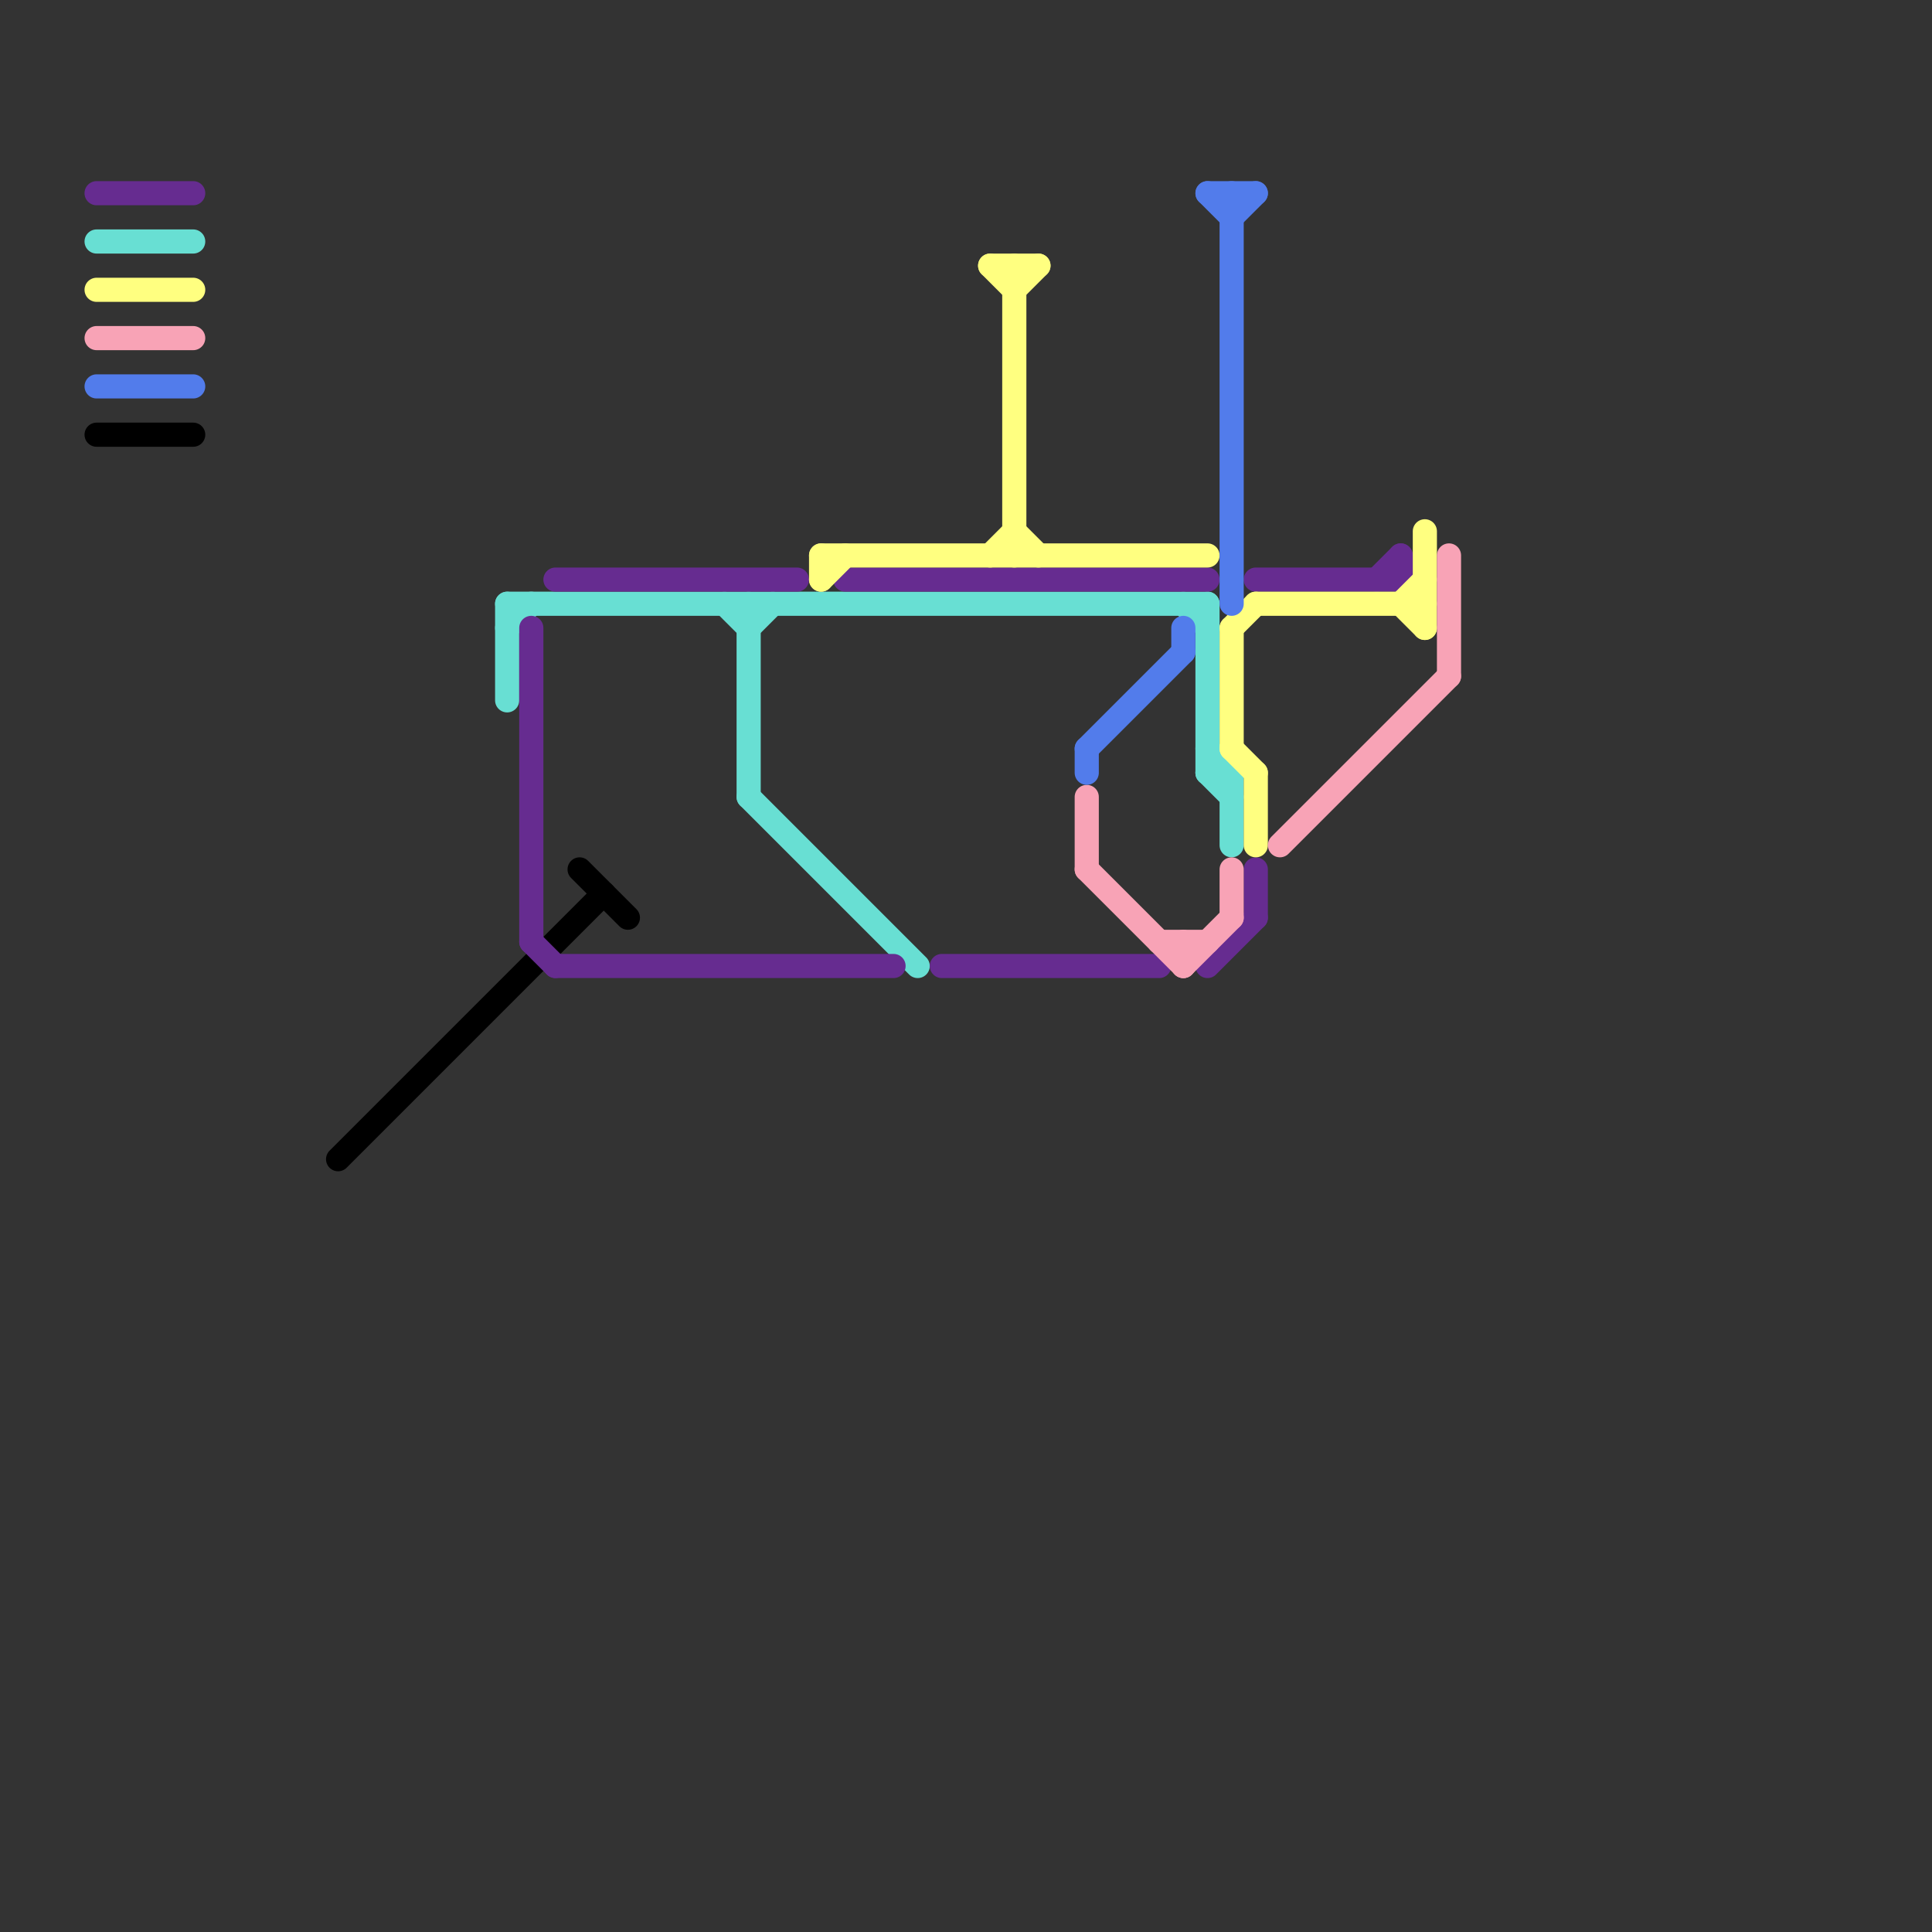 
<svg version="1.1" xmlns="http://www.w3.org/2000/svg" viewBox="0 0 80 80">
<rect x="0" y="0" width="80" height="80" fill="#333333" stroke="none"/>
<style>text { font: 1px Helvetica; font-weight: 600; white-space: pre; dominant-baseline: central; } line { stroke-width: 1; fill: none; stroke-linecap: round; stroke-linejoin: round; } .c0 { stroke: #000000 } .c1 { stroke: #68dfd3 } .c2 { stroke: #662c90 } .c3 { stroke: #ffff80 } .c4 { stroke: #f8a3b6 } .c5 { stroke: #527ceb }</style><defs><g id="wm-xf"><circle r="1.2" fill="#000"/><circle r="0.9" fill="#fff"/><circle r="0.6" fill="#000"/><circle r="0.3" fill="#fff"/></g><g id="wm"><circle r="0.6" fill="#000"/><circle r="0.3" fill="#fff"/></g></defs><line class="c0" x1="24" y1="36" x2="26" y2="38"/><line class="c0" x1="14" y1="48" x2="25" y2="37"/><line class="c0" x1="4" y1="18" x2="8" y2="18"/><line class="c1" x1="31" y1="33" x2="38" y2="40"/><line class="c1" x1="50" y1="25" x2="50" y2="32"/><line class="c1" x1="30" y1="25" x2="31" y2="26"/><line class="c1" x1="4" y1="10" x2="8" y2="10"/><line class="c1" x1="21" y1="26" x2="22" y2="25"/><line class="c1" x1="21" y1="25" x2="21" y2="29"/><line class="c1" x1="31" y1="26" x2="32" y2="25"/><line class="c1" x1="49" y1="25" x2="50" y2="26"/><line class="c1" x1="50" y1="31" x2="51" y2="32"/><line class="c1" x1="50" y1="32" x2="51" y2="33"/><line class="c1" x1="21" y1="25" x2="50" y2="25"/><line class="c1" x1="51" y1="32" x2="51" y2="35"/><line class="c1" x1="50" y1="32" x2="51" y2="32"/><line class="c1" x1="31" y1="25" x2="31" y2="33"/><line class="c2" x1="23" y1="24" x2="33" y2="24"/><line class="c2" x1="23" y1="40" x2="37" y2="40"/><line class="c2" x1="35" y1="24" x2="50" y2="24"/><line class="c2" x1="39" y1="40" x2="48" y2="40"/><line class="c2" x1="4" y1="8" x2="8" y2="8"/><line class="c2" x1="22" y1="39" x2="23" y2="40"/><line class="c2" x1="52" y1="24" x2="58" y2="24"/><line class="c2" x1="57" y1="24" x2="58" y2="23"/><line class="c2" x1="52" y1="36" x2="52" y2="38"/><line class="c2" x1="50" y1="40" x2="52" y2="38"/><line class="c2" x1="58" y1="23" x2="58" y2="24"/><line class="c2" x1="22" y1="26" x2="22" y2="39"/><line class="c3" x1="52" y1="32" x2="52" y2="35"/><line class="c3" x1="34" y1="24" x2="35" y2="23"/><line class="c3" x1="41" y1="23" x2="42" y2="22"/><line class="c3" x1="42" y1="11" x2="42" y2="23"/><line class="c3" x1="34" y1="23" x2="34" y2="24"/><line class="c3" x1="51" y1="31" x2="52" y2="32"/><line class="c3" x1="51" y1="26" x2="51" y2="31"/><line class="c3" x1="4" y1="12" x2="8" y2="12"/><line class="c3" x1="42" y1="22" x2="43" y2="23"/><line class="c3" x1="58" y1="25" x2="59" y2="24"/><line class="c3" x1="52" y1="25" x2="59" y2="25"/><line class="c3" x1="41" y1="11" x2="42" y2="12"/><line class="c3" x1="34" y1="23" x2="50" y2="23"/><line class="c3" x1="59" y1="22" x2="59" y2="26"/><line class="c3" x1="42" y1="12" x2="43" y2="11"/><line class="c3" x1="58" y1="25" x2="59" y2="26"/><line class="c3" x1="51" y1="26" x2="52" y2="25"/><line class="c3" x1="41" y1="11" x2="43" y2="11"/><line class="c4" x1="4" y1="14" x2="8" y2="14"/><line class="c4" x1="51" y1="36" x2="51" y2="38"/><line class="c4" x1="60" y1="23" x2="60" y2="28"/><line class="c4" x1="48" y1="39" x2="50" y2="39"/><line class="c4" x1="45" y1="33" x2="45" y2="36"/><line class="c4" x1="49" y1="39" x2="49" y2="40"/><line class="c4" x1="49" y1="40" x2="51" y2="38"/><line class="c4" x1="53" y1="35" x2="60" y2="28"/><line class="c4" x1="45" y1="36" x2="49" y2="40"/><line class="c5" x1="45" y1="31" x2="49" y2="27"/><line class="c5" x1="50" y1="8" x2="51" y2="9"/><line class="c5" x1="51" y1="8" x2="51" y2="25"/><line class="c5" x1="49" y1="26" x2="49" y2="27"/><line class="c5" x1="50" y1="8" x2="52" y2="8"/><line class="c5" x1="45" y1="31" x2="45" y2="32"/><line class="c5" x1="4" y1="16" x2="8" y2="16"/><line class="c5" x1="51" y1="9" x2="52" y2="8"/>
</svg>
